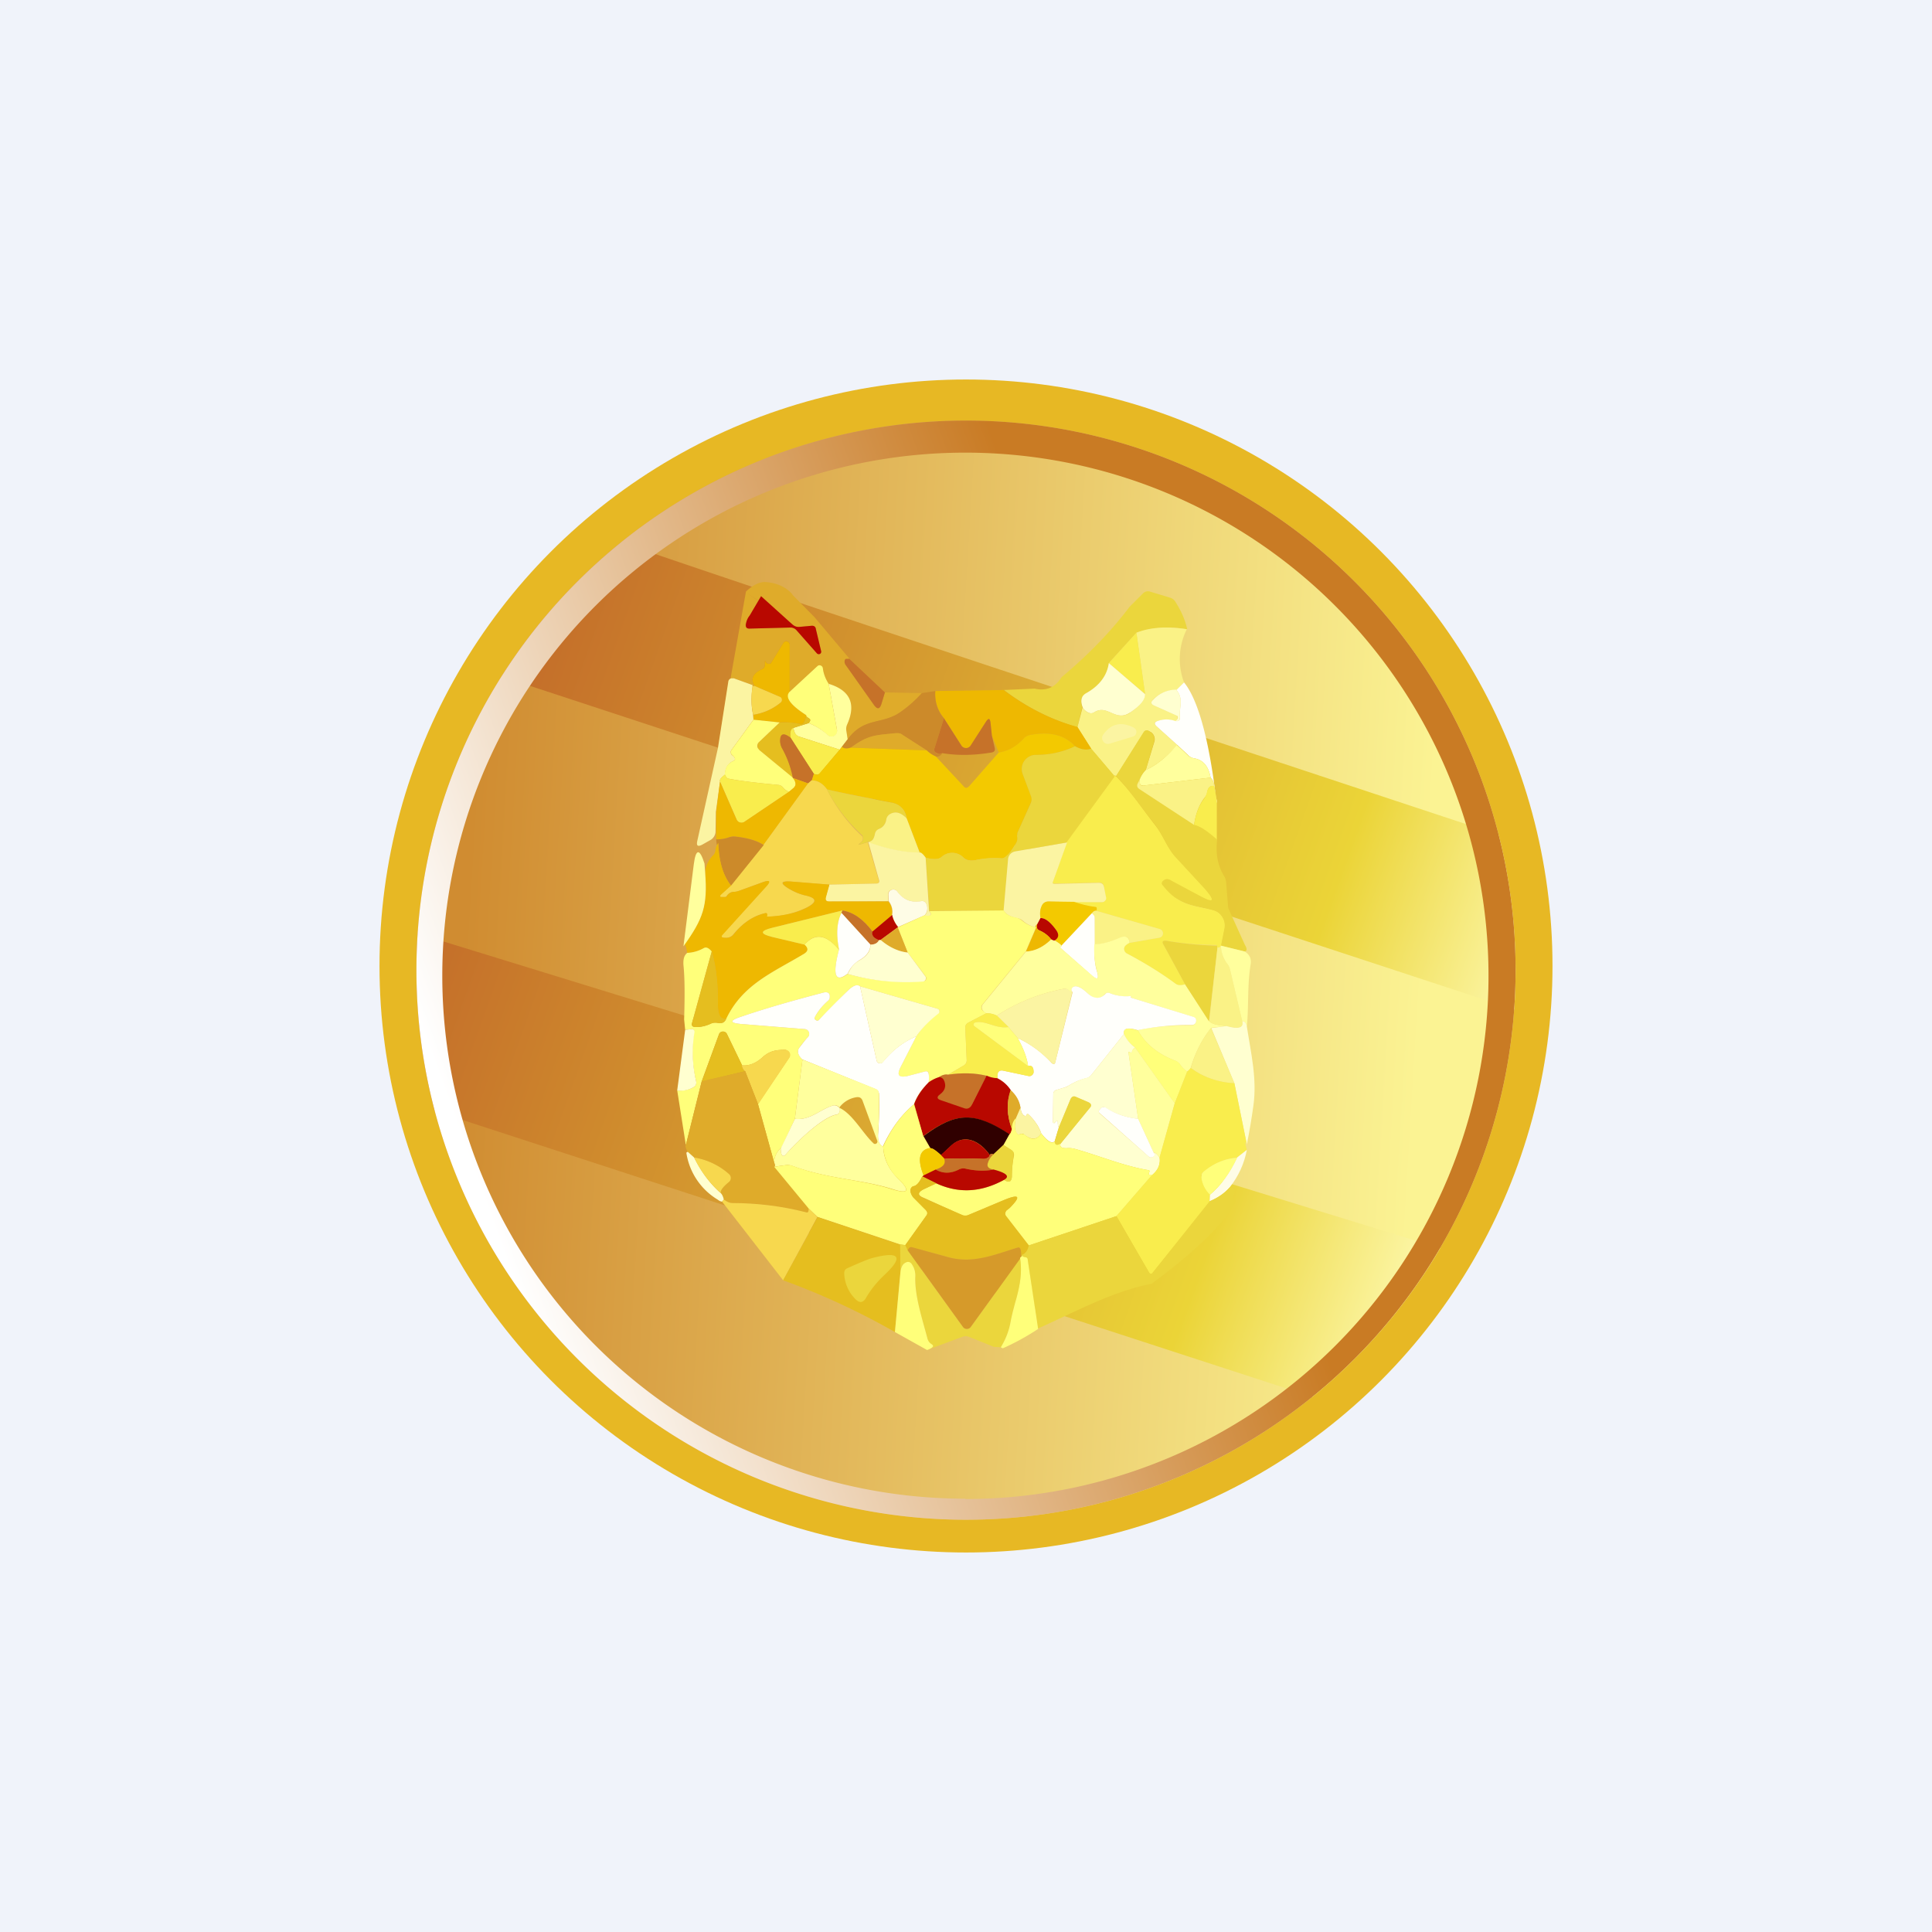 ﻿<?xml version="1.0" standalone="no"?>
<!DOCTYPE svg PUBLIC "-//W3C//DTD SVG 1.1//EN" 
"http://www.w3.org/Graphics/SVG/1.1/DTD/svg11.dtd">
<svg width="56" height="56" viewBox="0 0 56 56" xmlns="http://www.w3.org/2000/svg"><path fill="#F0F3FA" d="M0 0h56v56H0z"/><circle cx="28" cy="28" r="17" fill="#E7B824"/><circle cx="28" cy="28.12" r="15.93" fill="url(#ab0gdri5j)"/><path d="M43.89 29.26a16.16 16.16 0 0 0-.45-5.06c-8.41-2.78-22.2-7.35-25.43-8.48a16.02 16.02 0 0 0-3.47 3.89l29.35 9.65Zm-2.15 6.92-29.63-9.12a16.2 16.2 0 0 0 .49 5.14l25.44 8.29a16 16 0 0 0 3.7-4.3Z" fill="url(#bb0gdri5j)"/><path fill-rule="evenodd" d="M28 44.05a15.93 15.93 0 1 0 0-31.86 15.93 15.93 0 0 0 0 31.86Zm-.02-.6a15.16 15.16 0 1 0 0-30.33 15.16 15.16 0 0 0 0 30.32Z" fill="url(#cb0gdri5j)"/><path d="m21.61 17.16.46.32c-.07.1-.45.54-.46.62 0 .08.03.12.11.12l1.18-.03a.23.23 0 0 1 .18.07l.6.68a.07.07 0 0 0 .12-.02v-.05l-.15-.63c-.01-.08-.06-.11-.14-.1l-.33.03h-.1c-.04-.02-.98-.66-1-.69l-.47-.32s.28-.3.57-.29c.59.04.8.38.8.38l.63.64 1.01 1.2-.1.01c-.03.02-.04.05-.04.09 0 .03.02.07.05.1l.8 1.14c.1.14.17.13.22-.03l.1-.33 1.07.02c-.18.2-.38.38-.6.54-.55.39-1.07.14-1.55.8l-.04-.26c0-.06 0-.12.03-.18.26-.59.08-.98-.54-1.17-.09-.14-.15-.3-.17-.46a.1.1 0 0 0-.06-.07.09.09 0 0 0-.1.02l-.8.74v-1.37a.1.1 0 0 0-.13-.09.1.1 0 0 0-.05.04l-.35.57a.09.09 0 0 1-.05.04h-.05c-.04-.02-.06-.04-.07-.07l-.01-.01h-.01v.11c0 .06-.03.1-.09.13-.26.12-.33.28-.21.48-.08 0-.1 0-.05-.02l-.55-.2a.12.12 0 0 0-.1.02.11.11 0 0 0-.05.08l-.3 1.91.8-4.51Z" fill="#DFAB2A"/><path d="M34.4 18.24a2.92 2.92 0 0 0-1.46.1l-.8.88c-.05.36-.28.66-.67.88-.13.08-.16.21-.1.4l-.14.58A6.48 6.48 0 0 1 29.1 20l.89-.04c.34.08.6-.04.78-.33.8-.67 1.45-1.35 1.97-2.04l.4-.4a.2.2 0 0 1 .2-.04l.56.17c.07.02.12.05.16.11.17.26.29.53.35.8Z" fill="#EBD63C"/><path d="m22.06 17.28.92.83a.26.26 0 0 0 .2.06l.33-.03c.08-.01.13.02.14.1l.15.63a.07.07 0 0 1-.08.09.07.07 0 0 1-.04-.02l-.6-.68a.23.23 0 0 0-.18-.07l-1.18.03c-.08 0-.11-.04-.1-.12a.5.5 0 0 1 .11-.26l.33-.56Z" fill="#B80800"/><path d="M34.4 18.24a1.93 1.93 0 0 0-.08 1.54l-.21.22a.9.9 0 0 0-.7.29c-.06.07-.05.12.04.16l.65.29.03.03v.05a.23.23 0 0 1-.06.09.75.75 0 0 0-.52-.01c-.09.03-.1.08-.03.15l.6.54c-.28.33-.58.58-.91.73l.25-.82a.25.25 0 0 0-.1-.28l-.06-.03a.1.1 0 0 0-.14.03l-.8 1.27c-.1-.02-.11-.02-.05.02l-.68-.8-.4-.63.15-.58c.05.09.12.15.21.17.05 0 .09 0 .12-.02.4-.26.63.32 1.09-.02.27-.2.4-.37.39-.52l-.25-1.77c.4-.16.88-.19 1.47-.1Z" fill="#FAF286"/><path d="m32.94 18.34.25 1.77-1.05-.89.8-.88Z" fill="#F9ED4D"/><path d="M22.9 20.05c-.16.15 0 .38.47.68-.04.19-.09.27-.16.26a2.34 2.34 0 0 0-.61-.05l-.76-.08v-.14c.3-.05.56-.17.78-.35a.1.1 0 0 0 .01-.15.1.1 0 0 0-.04-.03l-.72-.31c-.12-.2-.05-.36.21-.48a.13.13 0 0 0 .09-.13v-.1a.01.01 0 0 1 .02 0c0 .03.03.05.07.07h.05c.02 0 .04-.02.05-.04l.35-.57a.1.1 0 0 1 .16 0 .1.1 0 0 1 .02.05v1.37Z" fill="#EEB801"/><path d="m24.62 19.1 1.03.97-.1.33c-.05.16-.12.17-.22.03l-.8-1.13a.22.22 0 0 1-.05-.11c0-.04.01-.07.03-.09h.11Z" fill="#C67229"/><path d="m24.02 19.82.24 1.33a.16.16 0 0 1-.18.2.16.16 0 0 1-.1-.05 1.67 1.67 0 0 0-.54-.34c.05-.06.06-.1.02-.13-.08-.05-.1-.08-.09-.1-.47-.3-.63-.53-.48-.68l.8-.74a.09.09 0 0 1 .1-.02.1.1 0 0 1 .06.07c.02.17.08.32.17.46Z" fill="#FFFF7A"/><path d="m32.14 19.22 1.05.9c.01.14-.11.31-.4.51-.45.34-.68-.24-1.08.02a.16.16 0 0 1-.12.02.34.34 0 0 1-.21-.17c-.07-.19-.04-.32.09-.4.4-.22.62-.52.67-.88Z" fill="#FFFFD0"/><path d="m35.27 23.22-.08-.43c0-.1-.03-.18-.1-.25-.06-.33-.22-.52-.48-.56a.32.32 0 0 1-.18-.1l-.31-.29-.6-.54c-.07-.07-.06-.12.03-.15a.75.75 0 0 1 .52 0h.07c.05-.02.07-.06.06-.1-.03-.3.12-.53-.1-.8l.22-.22c.77.94.96 3.94.95 3.44Z" fill="#FFFFFB"/><path d="M21.82 19.86c-.05.31-.05.6.01.86l.01.14-.63.87c-.04.05-.04.1 0 .15l.06.05c.05.06.05.1-.02.13-.15.07-.23.2-.24.4-.11.08-.16.14-.14.2l-.12.87-.01.57c0 .1-.06.2-.15.25l-.23.13c-.13.07-.18.04-.15-.1l.6-2.7.3-1.92a.11.11 0 0 1 .1-.1h.06l.55.2Z" fill="#FBF4A2"/><path d="M24.02 19.82c.62.19.8.58.54 1.17a.32.32 0 0 0-.03.18l.04.26-.17.22-.06.08-1.18-.38a.2.2 0 0 1-.13-.13l-.04-.12.45-.14c.21.08.4.2.55.34a.16.16 0 0 0 .18.03.17.17 0 0 0 .09-.18l-.24-1.33Z" fill="#FFFF9D"/><path d="M21.82 19.86c-.05.02-.03.03.05.02l.72.31a.1.1 0 0 1 .03.18c-.22.18-.48.3-.79.35a2.22 2.22 0 0 1-.01-.86Z" fill="#F7D84E"/><path d="M29.1 20.01c.67.5 1.38.86 2.13 1.06l.4.63c-.14.05-.3.03-.46-.07-.31-.33-.76-.44-1.34-.32a.3.3 0 0 0-.16.1c-.2.22-.44.36-.72.4l-.2-.49-.04-.38c-.02-.12-.05-.13-.12-.03l-.45.7a.16.16 0 0 1-.27 0l-.51-.8a1.07 1.07 0 0 1-.25-.78L29.1 20Z" fill="#EEB801"/><path d="M34.1 20c.22.27.07.5.1.8 0 .04-.01.08-.06.1a.71.71 0 0 1-.07 0 .23.23 0 0 0 .07-.08v-.05a.07.07 0 0 0-.04-.03l-.65-.29c-.09-.04-.1-.1-.03-.16a.9.9 0 0 1 .69-.3Z" fill="#FFFFD0"/><path d="M27.11 20.03c-.02.3.06.57.25.79l-.27.86c-.03.07 0 .13.07.16.04.02.1.02.15 0-.04.06-.1.1-.18.09a.86.86 0 0 1-.27-.18l-.7-.45a.29.29 0 0 0-.18-.05c-.62.06-.8.05-1.32.42-.1.04-.2.03-.26-.02l.17-.22c.48-.66 1-.41 1.54-.8.23-.16.43-.34.61-.54l.39-.06Z" fill="#CC8A2A"/><path d="M23.37 20.73c-.02.02.01.05.09.1.04.02.03.07-.02.13l-.45.14c-.07.03-.1.13-.07.29-.2-.16-.3-.13-.3.1 0 .06.01.14.06.22.15.27.25.55.3.84l-.97-.81a.15.15 0 0 1-.05-.11.15.15 0 0 1 .04-.12l.6-.57c.19-.01.4 0 .61.05.07.01.12-.07.16-.26Z" fill="#E5BE1F"/><path d="m21.84 20.86.76.08-.6.57a.15.15 0 0 0-.03.18l.04.05.97.8a.3.3 0 0 1 .08.18c0 .04-.02.09-.07.13l-.12.1a.41.41 0 0 1-.17-.12.2.2 0 0 0-.15-.08c-.65-.06-1.13-.12-1.43-.18-.04 0-.08-.05-.11-.12 0-.2.09-.32.24-.39.07-.03.07-.07.02-.13l-.05-.05c-.05-.05-.05-.1-.01-.15l.63-.87Z" fill="#FFFF7A"/><path d="m27.36 20.82.5.78a.16.16 0 0 0 .28 0l.45-.7c.07-.09.1-.08.12.04l.04.38.08.35c.02.08 0 .12-.08.14-.48.08-.96.1-1.44.02-.06.03-.1.03-.15 0-.07-.02-.1-.08-.07-.15l.27-.86Z" fill="#C67229"/><path d="m32.84 21.35-.66.2a.17.17 0 0 1-.2-.26c.23-.32.52-.38.88-.2a.14.14 0 0 1-.02.26Z" fill="#FBF4A2"/><path d="m22.99 21.1.04.12c.02.06.07.1.13.13l1.18.38-.57.68a.12.12 0 0 1-.12.04.37.37 0 0 1-.06-.02l-.67-1.04c-.03-.16 0-.26.07-.29Z" fill="#F9ED4D"/><path d="m26.86 21.75-2.2-.08c.51-.37.7-.36 1.32-.42.07 0 .13 0 .18.05l.7.45Z" fill="#DFAB2A"/><path d="M33.2 22.32a.81.81 0 0 0-.17.29l-.05.09c-.04.07-.02.13.04.17l1.6 1.04c.14.03.36.17.66.42-.05.42.02.77.2 1.06.03.05.05.11.06.18l.06.75.48 1.06c.07.12.07.18 0 .2l-.7-.17.1-.5a.46.46 0 0 0-.33-.53c-.57-.14-.98-.13-1.44-.7-.05-.07-.04-.12.02-.16.06-.05.14-.05.23 0l.82.45c.4.22.46.15.15-.2l-.84-.91c-.27-.3-.37-.65-.62-.97-.45-.57-.71-.97-1.12-1.4l.8-1.27a.1.1 0 0 1 .15-.03l.05.03a.25.25 0 0 1 .1.28l-.24.82Z" fill="#EBD63C"/><path d="m22.92 21.39.67 1.04-.06.2-.1.08-.45-.16a2.8 2.8 0 0 0-.3-.84.49.49 0 0 1-.07-.23c0-.22.1-.25.3-.1Z" fill="#C67229"/><path d="M31.16 21.63c-.36.17-.74.25-1.12.25a.41.41 0 0 0-.4.55l.24.63c.03.07.03.14 0 .2l-.39.88a.18.18 0 0 0 0 .1c0 .07 0 .14-.04.2-.07.12-.15.24-.22.32-.08.08-.14.12-.18.12-.26-.02-.52 0-.77.05-.16.03-.28 0-.36-.08a.46.46 0 0 0-.63-.01c-.08.07-.23.08-.46.02-.07-.1-.13-.15-.17-.15l-.38-.99a.52.52 0 0 0-.45-.46c-.96-.19-1.58-.31-1.86-.38-.12-.17-.27-.26-.44-.26l.06-.19.06.02c.05.01.08 0 .11-.04l.58-.68.06-.08c.07.05.15.06.26.02l2.2.08c.07.07.16.13.27.18l.8.86c.05.06.1.06.16 0l.86-.98c.28-.04.51-.18.72-.4a.3.3 0 0 1 .16-.1c.58-.12 1.03-.01 1.33.32Z" fill="#F3C900"/><path d="M31.16 21.63c.18.1.33.12.47.07l.68.8-1.38 1.92-1.5.26a.25.25 0 0 0-.21.22l-.13 1.5h-2.15l-.11-1.54c.23.06.38.05.46-.02a.46.46 0 0 1 .63.01c.08.09.2.11.36.08.25-.06.51-.07.77-.05.04 0 .1-.04.18-.12.07-.08.15-.2.22-.32a.28.28 0 0 0 .03-.2l.01-.1.39-.87a.26.26 0 0 0 0-.2l-.24-.64a.41.41 0 0 1 .4-.55c.38 0 .76-.08 1.12-.25Z" fill="#EBD63C"/><path d="m34.12 21.6.31.29c.05.05.1.07.18.09.26.04.42.23.48.56l-1.95.23c-.06 0-.1-.02-.1-.08l-.01-.08a.81.81 0 0 1 .18-.29c.33-.15.63-.4.9-.73Z" fill="#FFFF9D"/><path d="M21.01 22.45c.03.07.07.11.1.12.31.06.8.12 1.44.18a.2.2 0 0 1 .15.08c.05.06.1.1.17.12l-1.29.87a.15.15 0 0 1-.19-.01.15.15 0 0 1-.04-.06l-.48-1.1c-.02-.05.03-.11.14-.2ZM32.3 22.5c-.05-.03-.04-.03.05 0 .41.42.67.82 1.12 1.4.25.31.35.67.62.96l.84.91c.3.35.26.42-.15.2l-.82-.44c-.09-.06-.17-.06-.23-.01-.06.04-.07.1-.02.15.46.58.87.57 1.44.71a.46.46 0 0 1 .34.53l-.1.5c-.03.05-.06.07-.1.05a2.83 2.83 0 0 0-.03-.07c-.49 0-.97-.04-1.45-.12-.1-.01-.14.03-.08.12l.62 1.14c-.12.04-.22.03-.28-.02-.42-.31-.89-.6-1.4-.87a.15.15 0 0 1-.08-.18c.02-.05.07-.09.15-.13l.87-.15a.13.13 0 0 0 .08-.2.13.13 0 0 0-.07-.05l-1.84-.53c.02-.07.01-.11-.02-.11a2.54 2.54 0 0 1-.63-.15l.82.01a.11.11 0 0 0 .1-.08v-.05L32 25.7c-.02-.09-.07-.13-.16-.12l-1.27.03c-.05 0-.07-.02-.05-.06l.4-1.14 1.39-1.91Z" fill="#F9ED4D"/><path d="m22.98 22.55.45.16-1.3 1.78c-.18-.12-.45-.2-.8-.24-.07-.01-.14 0-.2.02a1.2 1.2 0 0 1-.37.07v-.81l.11-.87.48 1.1a.16.16 0 0 0 .1.08.16.16 0 0 0 .13-.02l1.29-.87.12-.1c.05-.04.07-.09.07-.13a.3.3 0 0 0-.08-.17Z" fill="#EEB801"/><path d="M35.09 22.54c.07.07.1.16.1.25-.1-.03-.18.03-.2.19a.38.38 0 0 1-.09.16c-.14.19-.24.44-.29.77l-1.59-1.04c-.06-.04-.08-.1-.04-.17l.05-.1.01.09c0 .06.04.09.1.08l1.95-.23Z" fill="#FAF286"/><path d="M23.53 22.62c.17 0 .32.09.44.26A4.64 4.64 0 0 0 25 24.25a.13.13 0 0 1-.03.15l-.06.05c-.03.03-.03.04.02.03l.32-.1-.1.03.32 1.1c.02.06 0 .1-.08.1l-1.36.03-1.13-.09c-.27-.02-.29.05-.07.19.16.1.34.18.53.22.3.07.32.18.05.33a2.66 2.66 0 0 1-1.2.28.1.1 0 0 0 .02-.05c0-.05-.02-.06-.06-.05-.35.08-.66.3-.92.62-.07.08-.16.1-.28.09-.07-.01-.08-.04-.03-.1l1.24-1.36c.17-.18.14-.23-.1-.14l-.66.24a.48.48 0 0 1-.14.03c-.1 0-.16.04-.22.12a.06.06 0 0 1-.05.03h-.1a.04.04 0 0 1-.04-.02.03.03 0 0 1 .01-.04l.3-.27.95-1.18 1.29-1.78.1-.09Z" fill="#F7D84E"/><path d="m35.2 22.79.07.43v1.11c-.29-.25-.5-.39-.66-.42.05-.33.15-.58.3-.77.03-.05.06-.1.07-.16.03-.16.1-.22.21-.2Z" fill="#F9ED4D"/><path d="M23.97 22.88c.28.07.9.2 1.86.38.26.04.4.2.45.46-.17-.17-.32-.21-.47-.13a.22.22 0 0 0-.12.16.36.36 0 0 1-.22.28.19.19 0 0 0-.11.14c-.02.1-.05.17-.1.2l-.32.1c-.05.02-.05.01-.02-.02l.06-.05a.13.13 0 0 0 .04-.1.13.13 0 0 0-.04-.1 4.64 4.64 0 0 1-1.01-1.32Z" fill="#EBD63C"/><path d="m26.28 23.72.38 1c-.44 0-.93-.1-1.5-.3l.1-.05c.05-.03.08-.1.1-.2a.19.19 0 0 1 .11-.14c.13-.05.2-.15.22-.28a.22.22 0 0 1 .12-.16c.15-.08.3-.04.47.13Z" fill="#FAF286"/><path d="m22.14 24.49-.95 1.18c-.23-.29-.36-.7-.37-1.24-.03.11-.05.08-.06-.1.13 0 .26-.02.37-.06a.43.43 0 0 1 .2-.02c.35.04.62.12.8.24Z" fill="#CC8A2A"/><path d="M25.17 24.41c.56.2 1.05.3 1.5.3.03 0 .09.05.16.15l.1 1.55c.07.07.07.11.02.13a.25.25 0 0 1-.15 0 .3.3 0 0 0 .05-.34.13.13 0 0 0-.06-.07c-.03-.01-.06-.02-.09-.01a.66.66 0 0 1-.7-.29.14.14 0 0 0-.16-.04.14.14 0 0 0-.1.13l.01.2-1.72.01c-.08 0-.11-.04-.1-.12l.11-.37 1.36-.03c.07 0 .1-.04.08-.1l-.31-1.1ZM30.93 24.42l-.41 1.14c-.02.04 0 .06.05.06l1.27-.03c.09 0 .14.03.16.12l.06.3a.1.1 0 0 1-.03.1.11.11 0 0 1-.08.04h-.82l-.74-.02a.19.19 0 0 0-.17.09c-.07.1-.09.23-.06.4l-.1.17c-.05.05-.06.07-.02.09a.8.8 0 0 1-.4-.2.35.35 0 0 0-.17-.07c-.19-.04-.31-.11-.38-.22l.13-1.49a.25.25 0 0 1 .2-.22l1.5-.26Z" fill="#FBF4A2"/><path d="M20.82 24.43c.02.54.14.95.37 1.24l-.3.27-.01.02a.03.03 0 0 0 .01.04H21.01c.03 0 .05 0 .06-.03a.26.26 0 0 1 .22-.12c.05 0 .1-.02.14-.03l.66-.24c.24-.09.27-.04.1.14l-1.24 1.37c-.05.05-.04.08.03.09.12.02.21-.01.28-.09.26-.33.57-.54.92-.62.04-.01.06 0 .06.05a.1.1 0 0 1-.01.05c.48-.02.88-.11 1.19-.28.27-.15.25-.26-.05-.33-.19-.04-.37-.12-.53-.22-.22-.14-.2-.2.07-.19l1.13.09-.1.37c-.02.08 0 .12.1.12h1.71c.1.13.13.26.1.4l-.56.47c-.27-.36-.56-.56-.87-.61l-2.03.5c-.37.1-.37.18 0 .27l.93.22c.12.1.1.2-.02.27-.9.54-1.77.87-2.25 1.88-.16.02-.24-.1-.24-.38 0-.6-.05-1.13-.18-1.57-.08-.1-.16-.14-.23-.1-.14.08-.3.13-.48.14-.04-.25-.08-.3-.11-.2.58-.8.7-1.16.63-2.12.01-.2.09-.36.22-.5.05-.04.07-.1.08-.16 0-.06.03-.13.08-.21Z" fill="#EEB801"/><path d="M20.44 25.3c.07.96-.05 1.32-.63 2.13l.3-2.38c.06-.46.17-.46.31-.02l.02.27Z" fill="#FFFF9D"/><path d="m26.8 26.53-.77.34a.93.93 0 0 1-.17-.35.5.5 0 0 0-.1-.4l-.01-.2a.14.14 0 0 1 .1-.13.14.14 0 0 1 .15.04c.18.25.41.34.7.29a.13.13 0 0 1 .15.08.3.3 0 0 1-.05.33Z" fill="#FEFCE6"/><path d="M31.13 26.14c.2.07.4.12.63.15.03 0 .04.04.02.11-.05 0-.1.02-.13.07l-.93.99c.1-.02.05-.08-.15-.2.12-.08.13-.19.03-.32-.17-.23-.31-.34-.44-.33-.03-.16 0-.3.06-.4.04-.05.1-.08.17-.08l.74.01Z" fill="#F3C900"/><path d="M29.1 26.4c.06.1.18.17.37.2.06.02.11.05.16.09.12.1.25.16.4.19l-.3.7-1.25 1.53a.13.13 0 0 0 0 .18l.11.08-.52.27a.15.15 0 0 0-.09.15l.04.93c0 .07-.02.12-.08.16l-.46.27c-.08-.01-.17.01-.28.08-.1.03-.2.08-.3.15a.6.6 0 0 0 .02-.24c0-.08-.05-.1-.12-.08l-.5.13c-.25.06-.31-.02-.2-.25l.46-.9a2.82 2.82 0 0 1 .67-.7.08.08 0 0 0-.05-.1l-2.25-.65c-.08-.07-.2-.03-.36.13l-.84.85c-.03.02-.05.02-.08 0l-.03-.04c-.02 0-.02-.02-.01-.03.1-.2.24-.36.4-.5a.13.13 0 0 0 .04-.08c.02-.14-.06-.19-.22-.14-.88.23-1.67.46-2.38.7-.3.1-.3.17.02.2l1.87.15a.14.14 0 0 1 .08.23c-.08.08-.17.19-.26.32-.06.1-.03.2.1.33l-.22 1.72-.38.82c-.15.13-.22.28-.22.45l-.47-1.7.9-1.34a.15.15 0 0 0-.04-.2.15.15 0 0 0-.07-.03c-.24 0-.43.02-.64.2-.2.19-.41.27-.61.25l-.44-.91a.13.13 0 0 0-.12-.07.12.12 0 0 0-.11.08l-.5 1.36-.46 1.85-.25-1.58c.18.01.34-.02.48-.1.06-.04.08-.1.07-.16a3.69 3.69 0 0 1-.06-1.47.08.08 0 0 0-.04-.05h-.04l-.18.02-.03-.3c.02-.67.02-1.2-.02-1.58-.01-.17.02-.28.11-.35.18-.01.34-.06.48-.14.07-.04.15 0 .23.1l-.57 2.07c-.02.07 0 .11.09.12a1 1 0 0 0 .45-.1.32.32 0 0 1 .2-.02c.13.03.21-.02.25-.12.48-1 1.35-1.34 2.25-1.88.13-.08.14-.16.02-.27.3-.34.63-.3 1 .15-.2.74-.11.97.25.7a6.14 6.14 0 0 0 2.24.2.1.1 0 0 0 .04-.08.1.1 0 0 0-.02-.05l-.52-.69-.29-.73h.01l.77-.35c.06.02.11.02.15 0 .05 0 .05-.05-.01-.12l2.15-.02Z" fill="#FFFF7A"/><path d="m24.42 26.39-.03.07c-.13.25-.16.6-.07 1.07-.37-.45-.7-.5-1-.15l-.93-.22c-.37-.09-.37-.18 0-.27l2.03-.5Z" fill="#F9ED4D"/><path d="M25.3 27c-.04.1.02.19.18.25-.05.1-.13.13-.25.13l-.84-.92.03-.07c.31.05.6.25.87.61Z" fill="#C67229"/><path d="m31.78 26.4 1.84.53a.13.13 0 0 1-.01.25l-.87.15c-.01-.17-.1-.22-.26-.15-.32.13-.57.2-.76.2l.01-.77a.14.14 0 0 0-.04-.1 1.37 1.37 0 0 1-.04-.04c.04-.05.08-.08.13-.07Z" fill="#FAF286"/><path d="m31.65 26.47.04.04c.03.03.04.06.04.1v.76c-.02.32 0 .58.07.8.06.21.01.25-.16.1l-.92-.81.93-.99ZM24.39 26.46l.84.92c0 .17-.1.32-.3.44a.89.89 0 0 0-.36.4c-.36.28-.45.05-.25-.7-.09-.45-.06-.8.07-1.06Z" fill="#FFFFFB"/><path d="M25.86 26.52c.02.12.08.24.17.35l-.5.37-.05.01c-.16-.06-.22-.14-.19-.25l.57-.48ZM30.57 27.26c-.02 0-.05 0-.1-.03a.87.87 0 0 0-.34-.26c-.04-.02-.06-.04-.07-.07a.2.2 0 0 1 0-.1l.1-.19c.13 0 .27.1.44.33.1.13.1.24-.03.32Z" fill="#B80800"/><path d="M30.06 26.8a.2.2 0 0 0 0 .1c0 .03.03.05.07.07.14.06.26.15.34.26-.23.22-.47.34-.73.35l.3-.7c-.04-.02-.03-.04.02-.09Z" fill="#EEB801"/><path d="m26.02 26.88.29.73a1.4 1.4 0 0 1-.78-.37l.5-.36Z" fill="#DFAB2A"/><path d="M32.74 27.33c-.08.04-.13.08-.15.13a.15.15 0 0 0 .08.18c.51.27.98.56 1.4.87.06.05.16.06.28.02l.7 1.07c.07.08.23.12.5.14l-.44.05c-.27.33-.47.73-.6 1.17a.43.43 0 0 1-.1.1.74.74 0 0 1-.2-.2.33.33 0 0 0-.16-.12c-.5-.2-.85-.48-1.07-.88.42-.1.93-.14 1.55-.14.08 0 .12-.04.14-.11 0-.08-.02-.12-.1-.14l-1.78-.55v-.05c-.21.03-.41 0-.61-.08-.06-.03-.11-.02-.16.03a.29.29 0 0 1-.29.1c-.19-.05-.28-.27-.52-.33-.07-.01-.12.01-.15.08 0 .03 0 .06.02.1a.3.3 0 0 1-.1-.06.16.16 0 0 0-.14-.05c-.7.13-1.36.4-1.95.78a.64.64 0 0 0-.3-.07.32.32 0 0 1-.1-.08.14.14 0 0 1 0-.18l1.25-1.53c.26-.01.5-.13.73-.35.05.03.08.04.1.03.2.12.25.18.15.2l.92.8c.17.16.22.12.16-.1a2.38 2.38 0 0 1-.08-.79c.19 0 .44-.06.76-.2.16-.06.25 0 .26.16Z" fill="#FFFF9D"/><path d="M25.48 27.25h.05c.24.2.5.33.78.36l.52.7a.1.1 0 0 1-.07.14 6.14 6.14 0 0 1-2.19-.22c.1-.19.17-.3.37-.41.2-.12.3-.27.29-.44.12 0 .2-.04.25-.13Z" fill="#FFFFD0"/><path d="m35.29 27.46-.25 2.14-.69-1.07-.62-1.14c-.06-.1-.03-.13.08-.12a10.05 10.05 0 0 0 1.47.14v.05Z" fill="#EBD63C"/><path d="M35.39 27.41c.01.2.07.38.17.51.04.05.07.11.09.17l.36 1.52c.04.18-.11.22-.46.13-.27-.02-.43-.06-.5-.14l.24-2.14c.04.02.07 0 .1-.05Z" fill="#FAF286"/><path d="m35.39 27.41.69.17c.14.09.2.21.17.38-.1.6-.05 1.2-.11 1.8-.02-.12-.07-.17-.13-.15l-.36-1.52a.44.44 0 0 0-.09-.17.9.9 0 0 1-.17-.5Z" fill="#FFFF9D"/><path d="M20.63 27.58c.13.44.19.97.18 1.57 0 .27.08.4.24.38-.04.1-.12.15-.26.12a.32.32 0 0 0-.2.03 1 1 0 0 1-.44.09c-.08 0-.11-.05-.09-.12l.57-2.07Z" fill="#E5BE1F"/><path d="m24.93 28.59.48 2.15a.1.1 0 0 0 .08.08.1.1 0 0 0 .1-.04c.28-.34.6-.59.97-.74l-.46.9c-.11.23-.05.3.2.25l.5-.13c.07-.02.11 0 .12.08a.6.6 0 0 1-.01.24c-.2.2-.34.4-.42.63-.36.3-.66.7-.9 1.22-.1-.04-.15-.16-.14-.35.03-.38.04-.77.03-1.16a.17.17 0 0 0-.1-.15l-2.12-.86c-.13-.12-.16-.23-.1-.33.1-.13.18-.24.26-.32a.14.14 0 0 0-.08-.23l-1.87-.15c-.32-.03-.32-.1-.02-.2.7-.24 1.5-.47 2.38-.7.16-.05.24 0 .22.14 0 .03-.02.06-.04.08-.16.14-.3.3-.4.5v.03l.04.04c.03.02.05.02.08 0 .28-.3.56-.58.84-.85.16-.16.28-.2.36-.13ZM32.98 29.86c-.3-.09-.43-.05-.4.11l-.94 1.18a.28.28 0 0 1-.14.1c-.19.04-.36.12-.53.22a.63.63 0 0 1-.14.06l-.2.06c-.07.02-.1.06-.1.13l-.01.8a.03.03 0 0 0 .02.03.03.03 0 0 0 .03 0 .32.32 0 0 1 .04-.05c.03-.02.05-.02.05.02 0 .06 0 .1.03.16l-.12.4c-.08.08-.21 0-.39-.23-.07-.2-.2-.4-.38-.56h-.03a.2.2 0 0 0-.03.05c-.01.01-.03.02-.04 0-.07-.03-.1-.11-.12-.23a.84.84 0 0 0-.29-.5.97.97 0 0 0-.38-.36v-.12a.12.12 0 0 1 .1-.1h.05l.76.16a.11.11 0 0 0 .1-.03.12.12 0 0 0 .04-.08c0-.15-.05-.21-.16-.18-.03-.23-.13-.5-.3-.81.37.17.7.41.98.72.06.05.1.04.11-.03l.5-2.02c-.03-.03-.04-.06-.03-.1.03-.06.08-.08.15-.07.24.06.33.28.52.32.11.03.2 0 .3-.09.04-.05.09-.06.15-.03.2.08.4.1.6.08.01 0 .02 0 0 .02v.02l.01.01 1.79.55c.07.02.1.06.09.14-.02.07-.06.1-.14.1a7.3 7.3 0 0 0-1.55.15Z" fill="#FFFFFB"/><path d="m24.93 28.59 2.25.65a.08.08 0 0 1 .02.14c-.27.21-.49.44-.64.66-.36.15-.69.4-.96.74a.1.1 0 0 1-.1.04.1.1 0 0 1-.09-.08l-.48-2.15Z" fill="#FFFFD0"/><path d="m31.08 28.76-.49 2.02c-.02.07-.05.08-.1.03-.3-.3-.62-.55-.99-.72l-.27-.32-.34-.33a5.34 5.34 0 0 1 1.95-.78c.06-.01.1 0 .15.05a.3.3 0 0 0 .1.05Z" fill="#FBF4A2"/><path d="M28.6 29.37c.12 0 .22.03.3.07l.33.33c-.37.06-.66-.21-.97-.13a.06.06 0 0 0-.03.09s0 .02.02.02l1.55 1.15c.1-.03.16.03.16.18a.12.12 0 0 1-.05.08.11.11 0 0 1-.1.03l-.75-.16a.12.12 0 0 0-.13.06l-.01.04-.01.12a.7.7 0 0 1-.32-.07c-.33-.08-.7-.09-1.1-.03l.45-.27a.16.16 0 0 0 .08-.16l-.04-.93c0-.07.03-.12.09-.15l.52-.27Z" fill="#F9ED4D"/><path d="M36 29.61c.07-.02.12.03.14.14.12.78.3 1.52.19 2.3-.05.36-.11.73-.19 1.12l-.36-1.77-.67-1.6.44-.06c.35.1.5.05.46-.13Z" fill="#FFFFD0"/><path d="m29.23 29.77.27.32c.17.31.27.58.3.81l-1.55-1.15a.06.06 0 0 1-.03-.06.06.06 0 0 1 .04-.05c.3-.08.6.19.97.13Z" fill="#FFFF7A"/><path d="m19.63 31.6.23-1.75.18-.02a.07.07 0 0 1 .07.02.08.08 0 0 1 .02.07c-.08.48-.06.95.05 1.43.01.07-.01.12-.07.16a.76.76 0 0 1-.48.1Z" fill="#FFFFD0"/><path d="M32.98 29.86c.22.4.58.69 1.07.88.07.02.12.06.16.12.06.09.13.15.2.2l-.36.92-1.15-1.62a.95.95 0 0 1-.32-.39c-.03-.16.1-.2.4-.1Z" fill="#FFFF7A"/><path d="m35.1 29.8.68 1.6c-.49-.03-.9-.18-1.26-.44.12-.45.32-.84.59-1.17Z" fill="#FAF286"/><path d="M21.5 30.88c.02.08.05.14.1.17l-1.26.3.5-1.37a.13.13 0 0 1 .1-.08.13.13 0 0 1 .13.07l.44.91Z" fill="#E5BE1F"/><path d="M32.58 29.97c.08.17.19.3.32.39-.06.05-.08.09-.09.13 0 .02 0 .02-.03.02l-.05-.02c-.02 0-.03 0-.02.02l.28 1.92a2.2 2.2 0 0 1-.96-.33.09.09 0 0 0-.06-.01.1.1 0 0 0-.06.03l-.04.05c-.03.03-.03.06 0 .1l1.42 1.25c.04.04.1.04.14 0 .05-.03.05-.07.01-.11.05 0 .11.05.17.15.03.2-.05.36-.21.5a.2.2 0 0 1-.08 0c-.02-.01-.03-.03-.02-.05a.8.8 0 0 1 .02-.06v-.01a.03.03 0 0 0-.02-.02c-.73-.12-1.43-.42-2.15-.62a.66.66 0 0 0-.21-.02c-.16.01-.23-.03-.2-.13l.85-1.04c.06-.07.04-.12-.04-.16l-.35-.15c-.08-.04-.13-.02-.17.06l-.34.82a.36.36 0 0 1-.03-.16c0-.04-.02-.04-.05-.02a.32.32 0 0 0-.04.04.03.03 0 0 1-.03.01.03.03 0 0 1-.02-.03l.01-.8c0-.07.03-.1.1-.13l.2-.06c.05-.01.1-.03.14-.06.17-.1.34-.18.53-.23.06-.01.1-.04.14-.09l.94-1.18Z" fill="#FFFFD0"/><path d="m32.9 30.36 1.15 1.62-.44 1.58c-.06-.1-.12-.16-.17-.15l-.45-.98-.28-1.92c0-.02 0-.02.02-.02l.05.02c.02 0 .03 0 .03-.03s.03-.07.09-.12Z" fill="#FFFF9D"/><path d="m21.97 32-.37-.95c-.05-.03-.08-.09-.1-.17.2.02.41-.06.62-.25.2-.18.4-.2.64-.2a.15.15 0 0 1 .13.08.15.15 0 0 1-.01.15l-.9 1.34Z" fill="#F7D84E"/><path d="m23.26 30.71 2.12.85c.03.01.06.03.08.06l.02.1c0 .39 0 .78-.03 1.16 0 .2.04.31.15.35.01.35.16.66.43.93.37.36.3.46-.18.3-.9-.28-1.83-.28-2.87-.66a.41.41 0 0 0-.19-.03l-.36.05c.04 0 .04-.05.01-.12 0-.17.07-.32.22-.45-.03.08-.03.14-.01.2.03.07.07.07.12.02.28-.33 1.05-1.08 1.47-1.16.04 0 .07-.03.09-.07a.19.19 0 0 0 0-.13c.39.18.68.75 1 1.04a.07.07 0 0 0 .1-.08L25 31.9c-.03-.07-.07-.1-.15-.1a.76.76 0 0 0-.52.3c-.05-.06-.13-.08-.21-.05-.38.13-.65.43-1.08.38l.22-1.72Z" fill="#FFFF9D"/><path d="M34.52 30.96c.35.26.77.41 1.26.44l.36 1.77c-.06-.13-.06-.07 0 .16l-.28.22c-.34.03-.66.16-.97.41a.17.17 0 0 0-.07.17c.03.19.11.35.25.5a.57.57 0 0 0 0 .2l-1.65 2.05c-.04.06-.08.06-.12 0l-.94-1.63 1.04-1.2c.16-.13.24-.3.21-.5l.44-1.57.36-.92a.43.43 0 0 0 .1-.1Z" fill="#F9ED4D"/><path d="m21.6 31.05.37.95.47 1.7c.03.07.03.11 0 .12l1 1.2c0 .1-.02.14-.07.12a8.22 8.22 0 0 0-2.15-.27c-.06 0-.14-.03-.24-.1a.32.32 0 0 0-.1-.2c0-.07.08-.17.25-.31a.15.15 0 0 0 0-.23 2 2 0 0 0-1-.48l-.2-.16c-.06-.13-.08-.2-.05-.2l.46-1.85 1.26-.29Z" fill="#DFAB2A"/><path d="m28.6 31.18-.44.86c-.05.1-.13.13-.23.1l-.67-.24c-.11-.04-.12-.1-.03-.17.16-.11.2-.26.11-.43-.02-.04-.07-.07-.14-.07.1-.07.2-.1.28-.08.41-.06.78-.05 1.11.03Z" fill="#C67229"/><path d="M28.6 31.18c.09.04.2.07.3.07.18.09.3.2.4.35-.13.35-.12.72.03 1.13-.02.08-.04.13-.07.15-1-.64-1.53-.67-2.5.05L26.5 32c.08-.22.22-.43.42-.63.1-.07.2-.12.3-.15.06 0 .1.03.13.07.09.17.05.32-.1.43-.1.07-.1.13.02.17l.67.23c.1.04.18 0 .23-.1l.43-.85Z" fill="#B80800"/><path d="M29.3 31.6c.15.14.25.3.28.51l-.13.3c-.08.07-.12.18-.12.32-.15-.4-.16-.78-.04-1.13Z" fill="#DFAB2A"/><path d="m30.74 33.15-.07.03c-.04.01-.07 0-.09-.04a.13.13 0 0 1-.01-.05l.12-.41.34-.82c.04-.08.1-.1.17-.06l.35.15c.08.04.1.1.04.16l-.85 1.04Z" fill="#EBD63C"/><path d="M24.33 32.1c.02.05.02.1 0 .14a.11.11 0 0 1-.1.07c-.41.08-1.18.83-1.46 1.16-.05.05-.09.05-.12-.02-.02-.06-.02-.12 0-.2l.39-.82c.43.05.7-.25 1.08-.38.08-.03.16 0 .21.06Z" fill="#FFFFD0"/><path d="m26.49 32 .27.93.21.35c-.32.04-.39.3-.2.79a.84.84 0 0 0-.04.03c-.08.17-.16.26-.24.28a.1.1 0 0 0-.07.04.15.15 0 0 0-.03.09c0 .04.01.07.03.11.02.04.04.08.07.1l.35.36c.05.06.05.11 0 .17l-.6.84-.15-.02-2.4-.8-.25-.24-1-1.21.35-.05c.07 0 .13 0 .2.03 1.03.38 1.96.38 2.86.67.49.15.55.05.18-.31a1.36 1.36 0 0 1-.43-.93c.23-.51.53-.92.89-1.22Z" fill="#FFFF7A"/><path d="m32.99 32.43.45.98c.04.04.04.08 0 .11-.06.04-.1.04-.15 0l-1.42-1.26c-.03-.03-.03-.06 0-.09l.04-.05a.1.1 0 0 1 .06-.03h.06c.3.2.61.3.96.34Z" fill="#FFFFFB"/><path d="M29.58 32.11c.01.12.05.2.12.24l.04-.01a.2.2 0 0 1 .03-.05h.03c.18.17.31.36.38.56-.12.2-.29.2-.5.03a.09.09 0 0 0-.04-.02l-.07.01c-.04.03-.07.02-.1-.02-.07-.1-.07-.25-.02-.44l.13-.3Z" fill="#FBF4A2"/><path d="m29.26 32.88-.17.3-.3.28c-.04-.03-.08-.02-.1.02-.27-.39-.72-.64-1.11-.28l-.3.28c-.14-.12-.24-.2-.31-.2l-.2-.35c.96-.72 1.5-.7 2.5-.05Z" fill="#300000"/><path d="M29.45 32.4c-.05.2-.05.35.03.45.02.04.05.05.1.02a.12.12 0 0 1 .06 0l.05.01c.2.18.37.17.49-.03.18.24.3.31.39.24l.01.05c.02.04.05.05.09.04l.07-.03c-.03.1.04.14.2.13.08 0 .15 0 .21.02.72.2 1.42.5 2.15.62a.03.03 0 0 1 .02.04.8.8 0 0 0-.02.05c-.01.02 0 .04.02.04a.2.2 0 0 0 .08 0l-1.04 1.2-2.54.85-.65-.84c-.05-.06-.04-.11 0-.17l.1-.08c.33-.34.28-.41-.16-.23l-1.04.44a.23.23 0 0 1-.19 0l-1.1-.5c-.19-.07-.19-.16 0-.25l.36-.17c.65.3 1.3.26 1.96-.1.08.05.14.06.19.03.02-.03.04-.07.04-.14 0-.2.02-.4.06-.59a.17.17 0 0 0-.08-.17l-.22-.14.17-.31c.03-.02.05-.07.07-.15 0-.14.04-.25.12-.32Z" fill="#FFFF7A"/><path d="M28.69 33.48c0 .03-.03.07-.1.1a.25.25 0 0 1-.12.01c-.37-.01-.74-.02-1.1 0l-.1-.11.3-.28c.4-.36.85-.1 1.12.28Z" fill="#B80800"/><path d="m29.09 33.19.22.14.07.07v.1c-.03.2-.05.4-.05.59 0 .07-.02.11-.04.14-.05.03-.11.02-.19-.03.18-.1.08-.2-.3-.3-.14-.02-.2-.08-.17-.18.03-.1.09-.19.17-.26l.29-.27Z" fill="#EBD63C"/><path d="M26.97 33.28c.07 0 .17.08.3.2l.1.1c.05.15-.03.25-.25.32l-.35.17c-.19-.49-.12-.75.2-.8Z" fill="#F3C900"/><path d="M36.14 33.33c-.07.38-.23.75-.5 1.09-.15.17-.34.3-.58.4l.01-.19c.32-.27.58-.63.79-1.08l.28-.22Z" fill="#FEFCE6"/><path d="m19.94 33.39.18.16c.2.4.45.75.77 1.03.04.04.07.1.09.19l-.05.06c-.03 0-.08-.02-.13-.06a1.92 1.92 0 0 1-.9-1.32c-.01-.04 0-.06.04-.06Z" fill="#FFFFD0"/><path d="M28.69 33.48c.02-.04.06-.05.1-.02a.54.54 0 0 0-.16.26c-.03.1.03.16.17.18-.25.05-.53.04-.83-.03a.28.28 0 0 0-.18.03.66.66 0 0 1-.67 0c.22-.07.3-.17.25-.31.36-.02.73-.01 1.1 0 .05 0 .1 0 .13-.02.06-.02.08-.06.09-.1Z" fill="#C67229"/><path d="M20.12 33.55a2 2 0 0 1 1.01.48.15.15 0 0 1 0 .23c-.17.14-.25.24-.24.32a3.14 3.14 0 0 1-.77-1.03Z" fill="#F7D84E"/><path d="M35.86 33.55c-.21.45-.47.81-.79 1.08a.85.85 0 0 1-.25-.5c0-.07.02-.12.07-.17.3-.25.63-.38.97-.4Z" fill="#FFFF7A"/><path d="M28.8 33.9c.38.1.48.2.3.3-.66.36-1.31.4-1.96.1l-.4-.2a.9.9 0 0 1 .03-.03l.35-.17c.21.12.44.12.67 0a.28.28 0 0 1 .18-.03c.3.07.58.08.83.03Z" fill="#B80800"/><path d="m26.73 34.1.41.2-.37.17c-.18.1-.18.18 0 .26l1.11.48a.23.23 0 0 0 .2 0l1.03-.43c.44-.18.49-.1.16.23l-.1.08c-.04.06-.05.11 0 .17l.65.84c-.03.16-.1.25-.22.28 0-.17-.03-.24-.1-.22-.66.2-1.27.47-1.98.28l-1.1-.29c-.03 0-.06 0-.08.04l-.03.05-.07-.15.6-.84c.05-.06.05-.11 0-.17l-.35-.35a.36.36 0 0 1-.07-.1.29.29 0 0 1-.03-.12c0-.04.01-.07.03-.09a.1.1 0 0 1 .07-.04c.08-.02.16-.1.24-.28Z" fill="#E5BE1F"/><path d="M35.64 34.42h.06l.07.06c.02.06.02.1 0 .13-.06.09-.04.15.06.18-.19.46-.93 1.3-2.45 2.42-1.16.23-2.2.81-3.3 1.3l-.29-1.99c0-.05-.03-.07-.08-.08a.2.2 0 0 1-.09-.03.58.58 0 0 1-.02-.03c.11-.03.19-.12.22-.28l2.54-.85.94 1.62c.04.07.08.07.12.01l1.64-2.06c.24-.1.43-.23.58-.4Z" fill="#EBD63C"/><path d="M20.98 34.77c.1.07.18.1.24.1.73 0 1.45.09 2.15.27.05.02.07-.02.07-.11l.25.25-.99 1.83-1.77-2.28.05-.06Z" fill="#F7D84E"/><path d="m23.7 35.28 2.39.8.01.8-.16 1.73a21.03 21.03 0 0 0-3.24-1.5l1-1.83Z" fill="#E5BE1F"/><path d="m26.09 36.07.15.02.07.15 1.6 2.22a.14.14 0 0 0 .23 0l1.43-1.98c.1.7-.16 1.2-.28 1.85-.05.27-.15.5-.28.72l-.2-.01-.72-.29a.27.27 0 0 0-.2 0l-1.02.38a.4.4 0 0 0 .14-.06c.05-.04.05-.07 0-.1a.26.26 0 0 1-.13-.18c-.14-.54-.37-1.22-.35-1.78a.6.6 0 0 0-.1-.37c-.04-.06-.1-.08-.17-.05-.09.04-.14.13-.16.28l-.01-.8Z" fill="#EBD63C"/><path d="m29.6 36.38.02.03c-.04.04-.06.06-.05.07l-1.43 1.98a.14.14 0 0 1-.23 0l-1.6-2.22c0-.02.02-.03.03-.05.02-.03.05-.05.09-.04l1.09.3c.71.18 1.32-.09 1.98-.29.07-.02.1.05.1.22Z" fill="#D69A2A"/><path d="M24.81 37.67a1.1 1.1 0 0 1-.34-.76c0-.07.02-.12.09-.15.38-.17.62-.27.74-.3.78-.2.9-.03.33.5-.21.2-.4.43-.54.68-.08.12-.17.13-.28.03Z" fill="#EBD63C"/><path d="M29.62 36.4a.2.2 0 0 0 .09.04c.05 0 .08.03.08.08l.3 2a6.96 6.96 0 0 1-1.02.56.14.14 0 0 1-.06-.03c.13-.21.23-.45.28-.72.12-.65.38-1.15.28-1.85-.01-.01 0-.03.05-.07ZM26.87 39.13l-.93-.52.16-1.74c.02-.15.07-.24.16-.28.07-.03.13-.01.17.05a.6.6 0 0 1 .1.37c-.02.56.21 1.24.35 1.78.02.08.06.13.12.17.06.04.06.07 0 .11a.4.4 0 0 1-.13.06Z" fill="#FFFF7A"/><defs><linearGradient id="ab0gdri5j" x1="43.93" y1="29.96" x2="13.38" y2="28.12" gradientUnits="userSpaceOnUse"><stop offset=".09" stop-color="#FBF393"/><stop offset="1" stop-color="#D08C31"/></linearGradient><linearGradient id="bb0gdri5j" x1="12.07" y1="24.7" x2="41.3" y2="35.08" gradientUnits="userSpaceOnUse"><stop stop-color="#C26929"/><stop offset=".82" stop-color="#EBD437"/><stop offset="1" stop-color="#FBF4A0"/></linearGradient><linearGradient id="cb0gdri5j" x1="32.21" y1="22.07" x2="12.07" y2="29.41" gradientUnits="userSpaceOnUse"><stop stop-color="#C97B24"/><stop offset="1" stop-color="#fff"/></linearGradient></defs></svg>